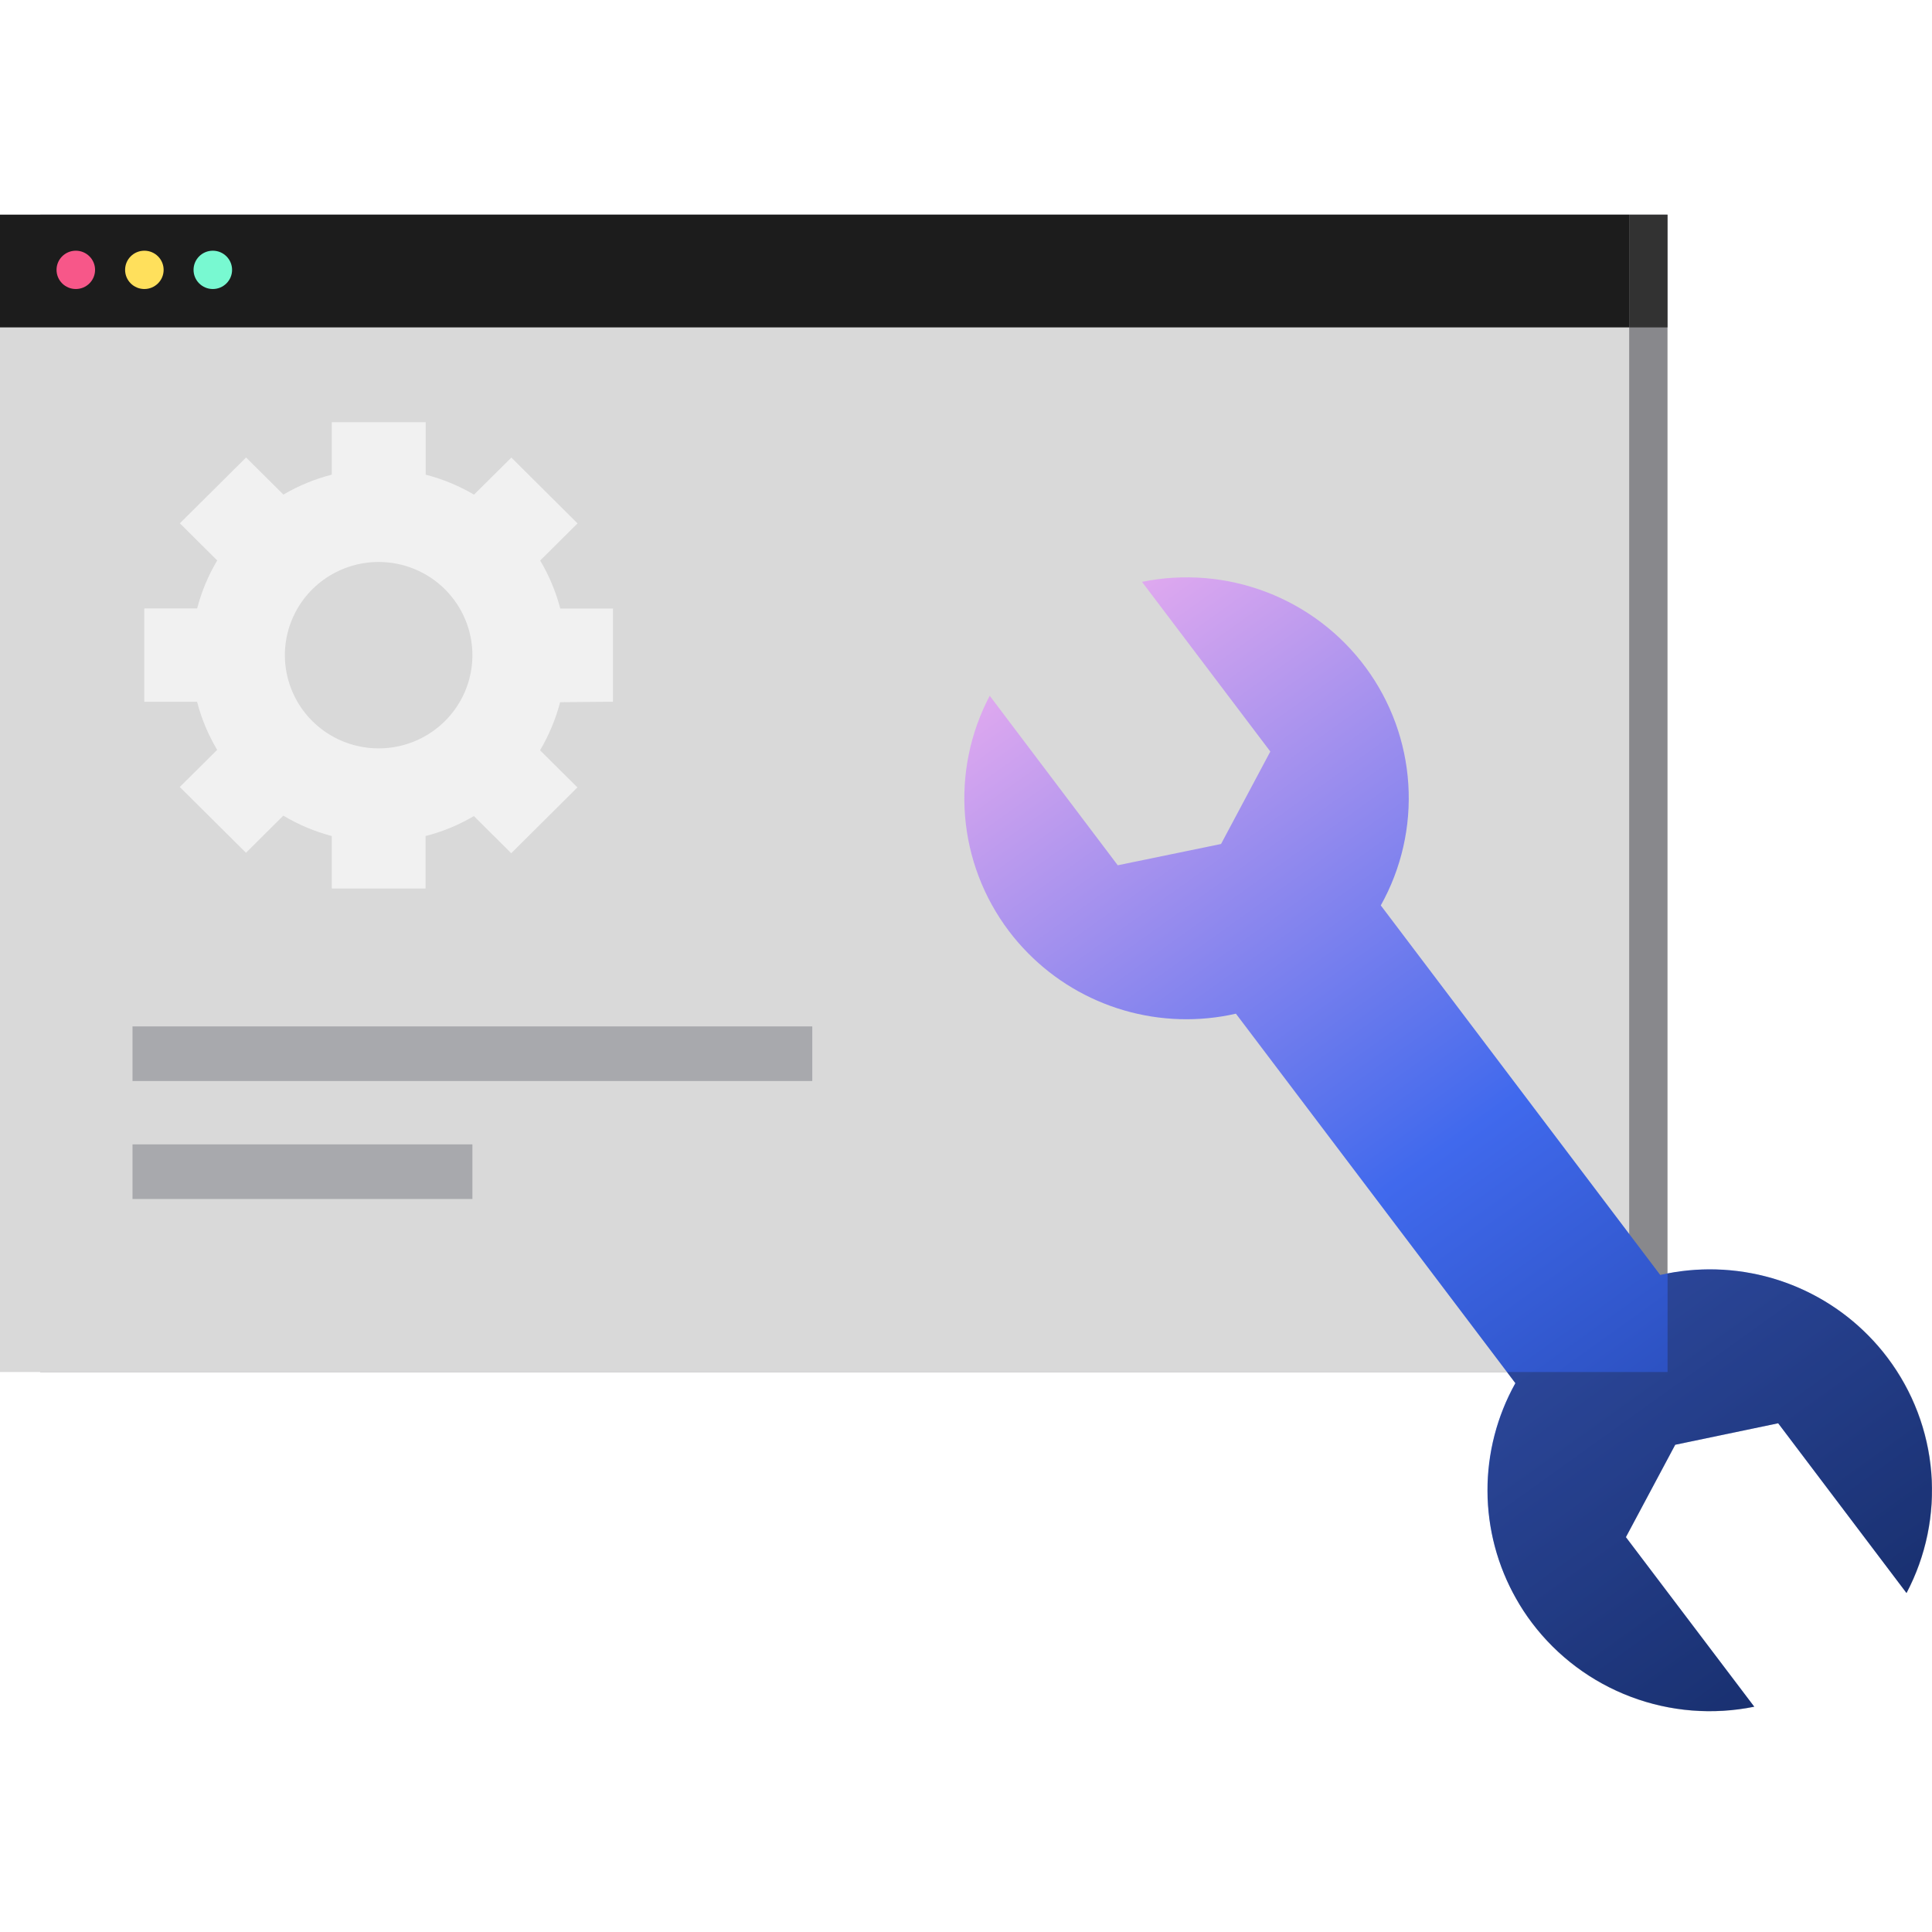 <svg width="72" height="72" viewBox="0 0 72 72" fill="none" xmlns="http://www.w3.org/2000/svg">
<g clip-path="url(#clip0_2194_73309)">
<path d="M62.143 8H1.499V51.131H62.143V8Z" fill="#88888C"/>
<path d="M60.715 8H0V51.131H60.715V8Z" fill="#D9D9D9"/>
<path d="M60.715 8H0V12.201H60.715V8Z" fill="#1C1C1C"/>
<path d="M62.143 8H60.715V12.201H62.143V8Z" fill="#323232"/>
<path d="M2.825 10.771C3.222 10.771 3.543 10.451 3.543 10.057C3.543 9.663 3.222 9.343 2.825 9.343C2.429 9.343 2.107 9.663 2.107 10.057C2.107 10.451 2.429 10.771 2.825 10.771Z" fill="#F75789"/>
<path d="M5.38 10.771C5.776 10.771 6.098 10.451 6.098 10.057C6.098 9.663 5.776 9.343 5.38 9.343C4.983 9.343 4.662 9.663 4.662 10.057C4.662 10.451 4.983 10.771 5.38 10.771Z" fill="#FFE05C"/>
<path d="M7.931 10.771C8.327 10.771 8.649 10.451 8.649 10.057C8.649 9.663 8.327 9.343 7.931 9.343C7.534 9.343 7.213 9.663 7.213 10.057C7.213 10.451 7.534 10.771 7.931 10.771Z" fill="#78F9D1"/>
<path d="M30.271 38.251H4.938V40.286H30.271V38.251Z" fill="#A8A9AD"/>
<path d="M17.605 42.648H4.938V44.683H17.605V42.648Z" fill="#A8A9AD"/>
<path d="M45.505 31.453L41.655 32.246L36.884 25.929C36.157 27.308 35.838 28.864 35.965 30.416C36.091 31.968 36.658 33.453 37.599 34.698C37.816 34.986 38.053 35.259 38.306 35.515C39.295 36.521 40.528 37.256 41.886 37.652C43.243 38.048 44.68 38.091 46.059 37.777L56.473 51.545C55.786 52.775 55.428 54.16 55.433 55.566C55.439 56.973 55.807 58.355 56.503 59.579C56.679 59.893 56.877 60.194 57.095 60.481C58.036 61.727 59.314 62.682 60.78 63.235C62.246 63.788 63.84 63.915 65.376 63.603L60.592 57.285L62.43 53.842L66.267 53.041L71.049 59.367C71.778 57.986 72.097 56.429 71.971 54.875C71.844 53.321 71.276 51.835 70.334 50.589C70.117 50.301 69.88 50.028 69.627 49.772C68.637 48.766 67.404 48.031 66.046 47.635C64.688 47.24 63.25 47.198 61.871 47.513L51.458 33.742C52.227 32.366 52.584 30.799 52.484 29.228C52.385 27.656 51.834 26.146 50.898 24.877C49.961 23.607 48.677 22.631 47.199 22.066C45.721 21.5 44.111 21.367 42.559 21.684L47.341 28.007L45.505 31.453Z" fill="url(#paint0_linear_2194_73309)"/>
<path opacity="0.3" d="M71.052 59.367L66.27 53.041L62.433 53.842L60.594 57.285L65.376 63.608C63.84 63.921 62.247 63.793 60.781 63.241C59.315 62.689 58.037 61.735 57.095 60.489C56.137 59.217 55.569 57.696 55.459 56.111C55.35 54.525 55.702 52.942 56.475 51.551L56.157 51.131H62.145V47.459C63.677 47.163 65.262 47.303 66.717 47.863C68.172 48.423 69.438 49.381 70.369 50.626C71.3 51.87 71.859 53.351 71.98 54.898C72.102 56.444 71.781 57.994 71.055 59.367H71.052Z" fill="#1C1C1C"/>
<path d="M22.844 26.152V22.679H20.88C20.715 22.05 20.463 21.448 20.131 20.889L21.523 19.505L19.057 17.053L17.665 18.434C17.103 18.103 16.497 17.853 15.864 17.69V15.734H12.365V17.688C11.732 17.851 11.125 18.101 10.562 18.431L9.17 17.05L6.703 19.502L8.095 20.886C7.762 21.444 7.51 22.047 7.347 22.676H5.377V26.152H7.344C7.507 26.782 7.759 27.385 8.093 27.945L6.7 29.329L9.167 31.78L10.559 30.396C11.122 30.734 11.73 30.99 12.365 31.157V33.113H15.859V31.157C16.492 30.995 17.098 30.745 17.66 30.413L19.052 31.797L21.518 29.345L20.126 27.961C20.458 27.401 20.71 26.798 20.874 26.168L22.844 26.152ZM17.605 24.417C17.605 25.104 17.4 25.775 17.016 26.346C16.632 26.918 16.086 27.363 15.448 27.626C14.809 27.889 14.107 27.957 13.429 27.823C12.751 27.689 12.129 27.359 11.64 26.873C11.151 26.387 10.819 25.768 10.684 25.094C10.549 24.421 10.618 23.722 10.883 23.087C11.147 22.453 11.595 21.91 12.169 21.529C12.744 21.147 13.419 20.943 14.111 20.943C15.037 20.943 15.926 21.309 16.581 21.96C17.237 22.612 17.605 23.495 17.605 24.417Z" fill="#F1F1F1"/>
</g>
<defs>
<linearGradient id="paint0_linear_2194_73309" x1="66.589" y1="67.291" x2="34.75" y2="22.858" gradientUnits="userSpaceOnUse">
<stop stop-color="#123287"/>
<stop offset="0.5" stop-color="#4069ED"/>
<stop offset="1" stop-color="#F7B2EF"/>
</linearGradient>
<clipPath id="clip0_2194_73309">
<rect width="72" height="72" fill="white"/>
</clipPath>
</defs>
</svg>
